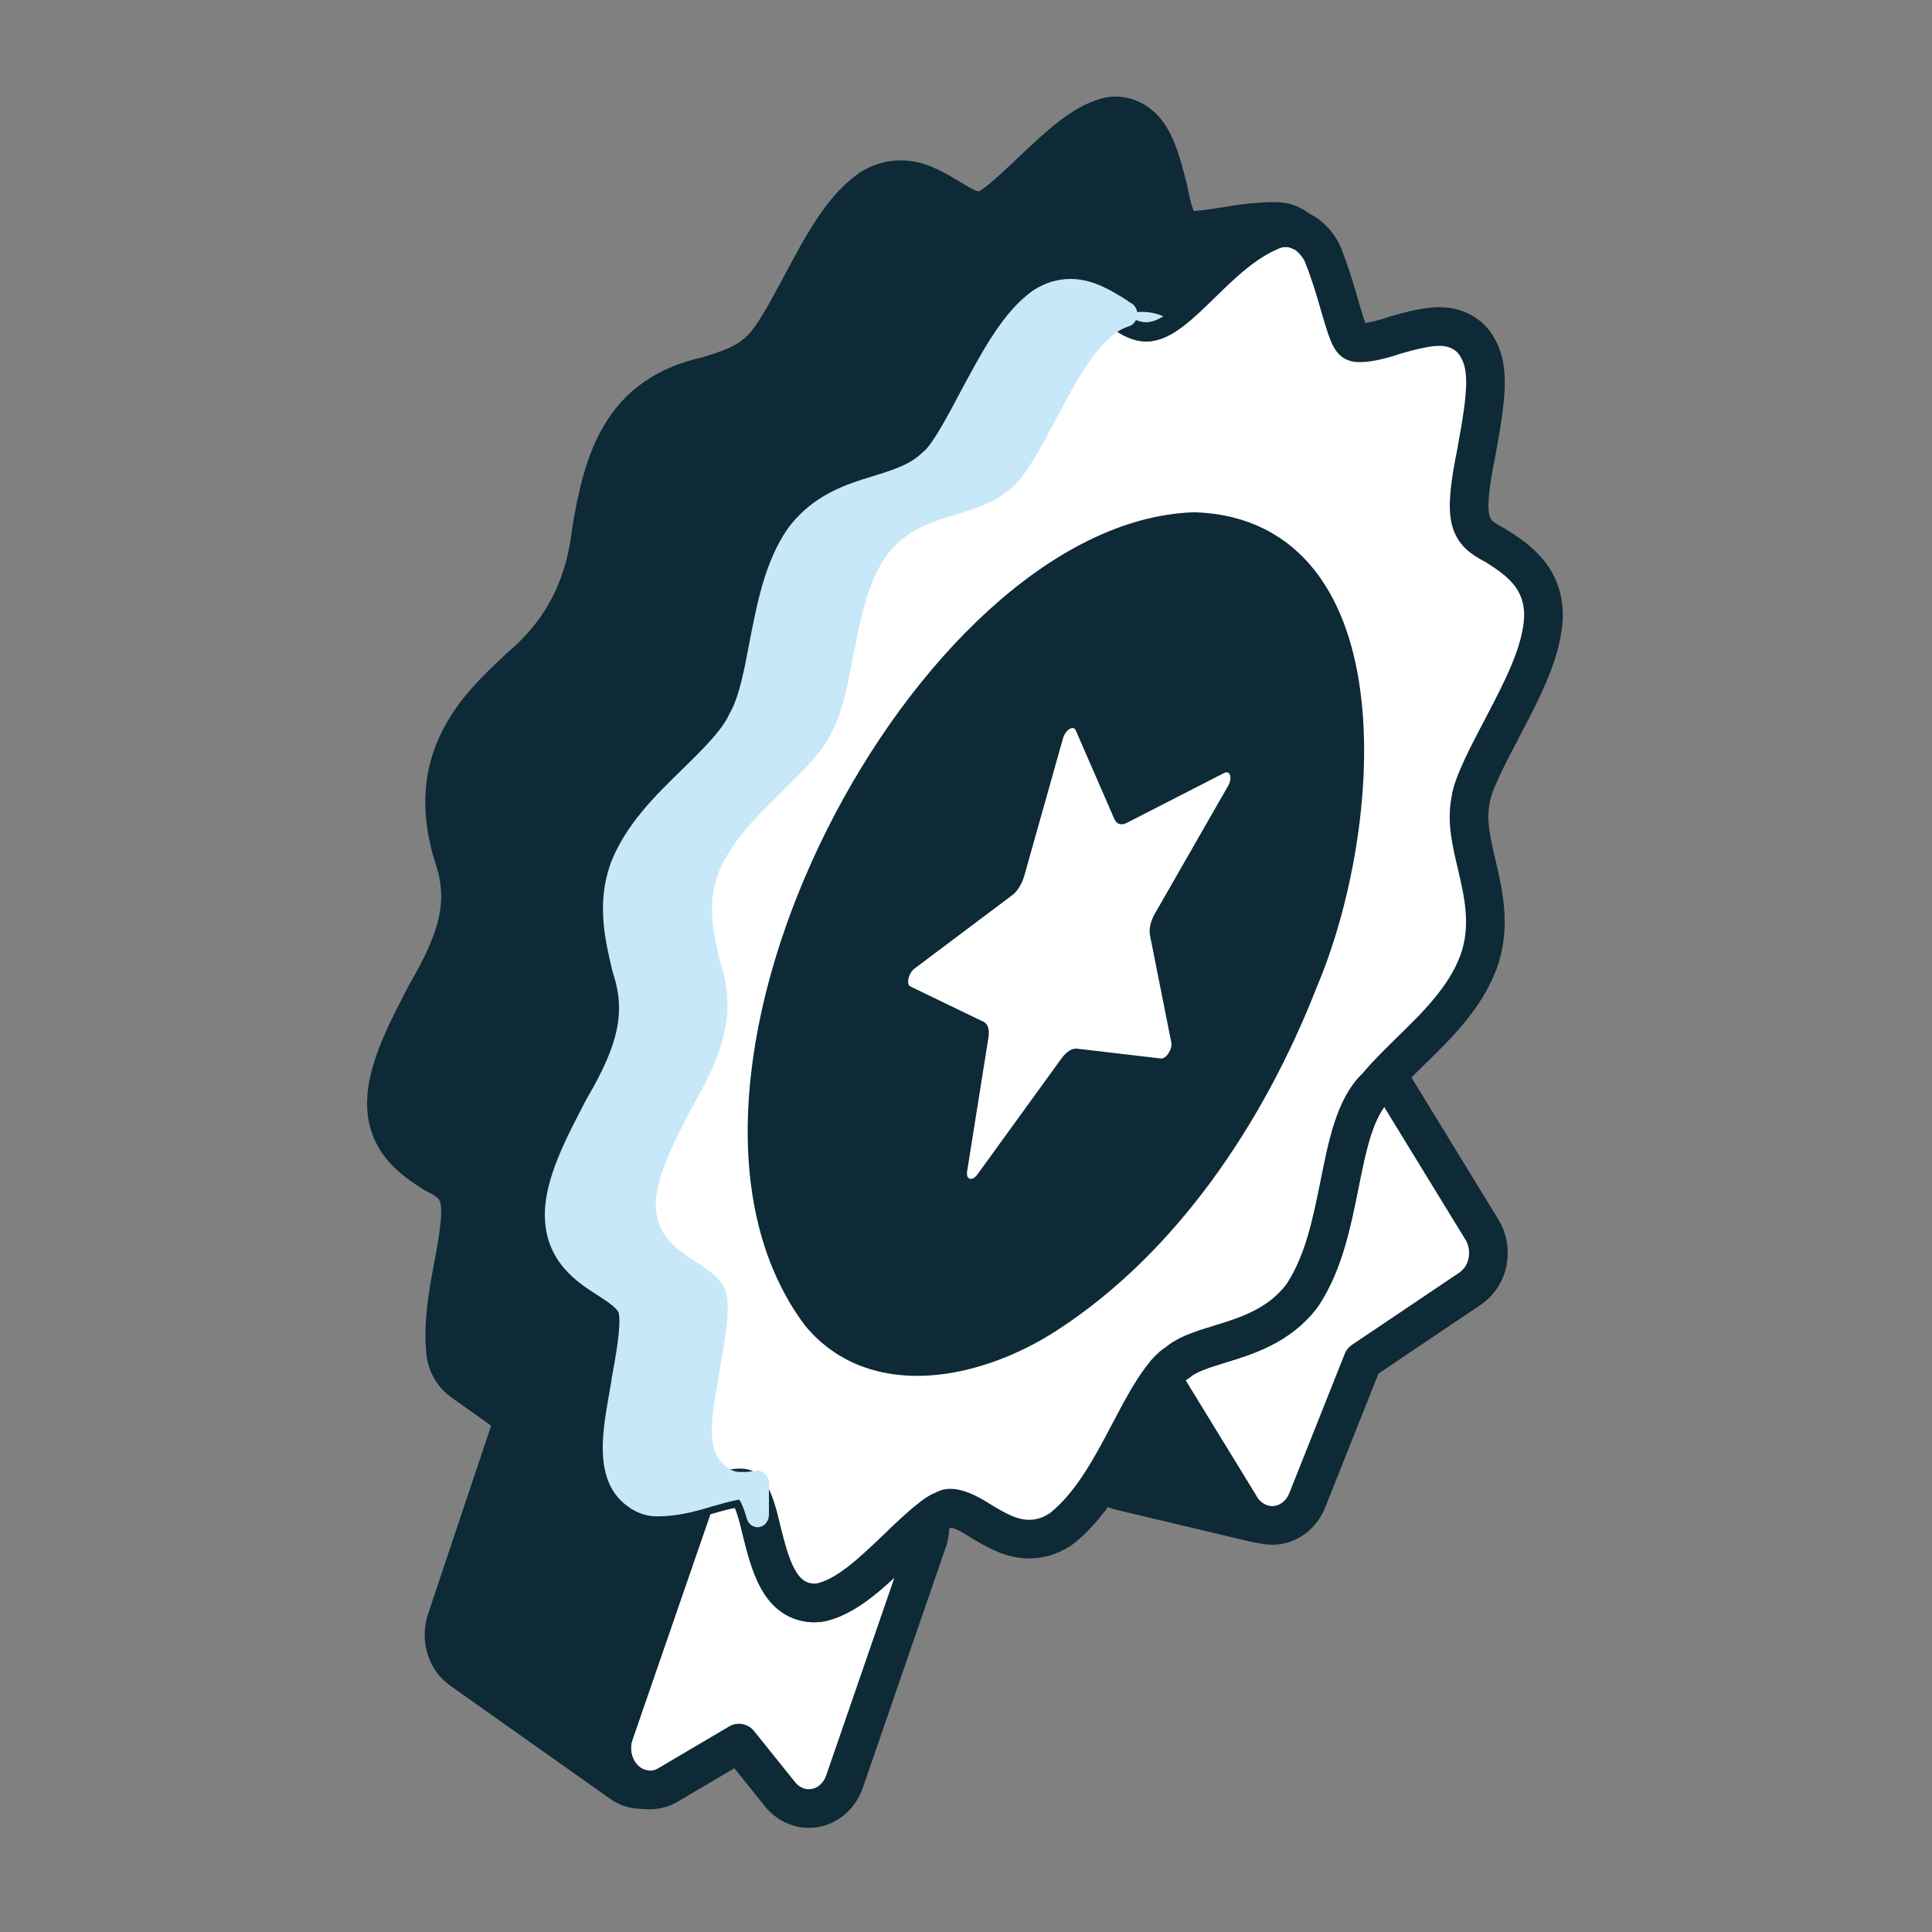 <svg xmlns="http://www.w3.org/2000/svg" width="50" height="50" viewBox="0 0 50 50" fill="none"><rect x="0" y="0" width="50" height="50" fill="#808080" stroke="none"/><path d="M38.499 32.655C38.44 32.946 38.277 33.192 38.049 33.348L35.267 35.22L33.831 38.829C33.685 39.193 33.372 39.439 33.008 39.474C32.981 39.478 32.953 39.478 32.921 39.478C32.834 39.478 32.748 39.465 32.664 39.439C32.439 39.374 32.233 39.218 32.098 38.997L32.059 38.928L30.061 35.666C30.131 35.571 30.203 35.484 30.278 35.414C30.285 35.406 30.294 35.401 30.302 35.393C30.341 35.349 30.401 35.31 30.475 35.258C30.495 35.245 30.515 35.232 30.531 35.215C30.777 35.029 31.16 34.911 31.567 34.785C32.248 34.577 33.094 34.318 33.684 33.546C33.7 33.524 33.715 33.502 33.731 33.477C34.261 32.649 34.463 31.644 34.661 30.669C34.867 29.634 35.064 28.659 35.606 28.14C35.634 28.114 35.662 28.084 35.686 28.053C35.749 27.975 35.825 27.892 35.899 27.815L38.352 31.822C38.502 32.064 38.554 32.368 38.498 32.654L38.499 32.655Z" fill="white" stroke="#0D2A36" stroke-linecap="round" stroke-linejoin="round"></path><path d="M32.098 38.997L32.059 38.928L30.06 35.666C29.776 36.034 29.503 36.553 29.234 37.066C29.012 37.486 28.787 37.915 28.534 38.313C28.664 38.448 28.826 38.543 29.004 38.587L32.486 39.414C32.541 39.428 32.605 39.436 32.663 39.44C32.437 39.375 32.232 39.219 32.097 38.998L32.098 38.997Z" fill="#0D2A36" stroke="#0D2A36" stroke-linecap="round" stroke-linejoin="round"></path><path d="M24.068 39.504C24.068 39.66 24.036 39.803 23.985 39.934L21.856 46.107C21.733 46.462 21.449 46.723 21.109 46.787C21.049 46.8 20.99 46.804 20.931 46.804C20.651 46.804 20.378 46.674 20.188 46.436L19.124 45.111L17.288 46.194C17.142 46.281 16.979 46.325 16.822 46.325C16.774 46.325 16.727 46.32 16.679 46.311C16.493 46.285 16.315 46.198 16.169 46.056C15.86 45.761 15.749 45.279 15.896 44.859C15.959 44.677 17.32 40.731 17.996 38.777C18.115 38.747 18.233 38.712 18.345 38.677C18.645 38.595 18.927 38.513 19.135 38.509H19.166C19.27 38.509 19.459 38.509 19.7 39.579C19.704 39.587 19.704 39.596 19.708 39.609C19.93 40.488 20.163 41.402 20.981 41.48C21.009 41.484 21.041 41.484 21.068 41.484C21.148 41.484 21.227 41.476 21.305 41.454C21.962 41.276 22.575 40.688 23.228 40.064C23.477 39.821 23.79 39.523 24.051 39.319C24.063 39.38 24.067 39.44 24.067 39.505L24.068 39.504Z" fill="white" stroke="#0D2A36" stroke-linecap="round" stroke-linejoin="round"></path><path d="M15.895 44.858C15.959 44.676 17.319 40.73 17.996 38.776C17.695 38.853 17.37 38.919 17.038 38.919H16.959C16.809 38.914 16.659 38.871 16.524 38.794C16.504 38.78 16.484 38.772 16.468 38.759C16.29 38.755 16.116 38.698 15.961 38.586L13.303 36.701L11.55 41.935C11.393 42.412 11.554 42.944 11.942 43.217L16.072 46.14C16.235 46.257 16.42 46.313 16.606 46.313C16.629 46.313 16.653 46.313 16.677 46.309C16.491 46.283 16.313 46.196 16.166 46.053C15.857 45.759 15.747 45.278 15.893 44.858L15.895 44.858Z" fill="#0D2A36" stroke="#0D2A36" stroke-linecap="round" stroke-linejoin="round"></path><path d="M39.944 15.936V16.01C39.888 16.915 39.39 17.86 38.864 18.864C38.52 19.522 38.124 20.268 38.061 20.692C38.061 20.71 38.057 20.728 38.053 20.744C37.954 21.264 38.081 21.802 38.216 22.369C38.322 22.828 38.441 23.326 38.441 23.85C38.441 24.189 38.394 24.539 38.264 24.898C38.26 24.902 38.26 24.912 38.256 24.916C37.912 25.829 37.188 26.54 36.484 27.225C36.278 27.429 36.077 27.624 35.902 27.814C35.826 27.892 35.752 27.974 35.688 28.052C35.665 28.082 35.637 28.113 35.609 28.139C35.067 28.658 34.869 29.634 34.663 30.669C34.466 31.643 34.264 32.649 33.734 33.475C33.718 33.501 33.703 33.523 33.686 33.545C33.097 34.316 32.25 34.576 31.57 34.784C31.163 34.91 30.779 35.026 30.534 35.214C30.518 35.231 30.498 35.244 30.478 35.257C30.402 35.309 30.344 35.348 30.304 35.392C30.297 35.4 30.288 35.405 30.28 35.413C30.205 35.483 30.134 35.57 30.063 35.665C29.779 36.033 29.506 36.553 29.236 37.065C29.015 37.485 28.79 37.914 28.536 38.312C28.247 38.772 27.919 39.192 27.516 39.525C27.485 39.551 27.449 39.577 27.413 39.599C27.167 39.755 26.907 39.832 26.637 39.832C26.191 39.832 25.814 39.629 25.355 39.347C25.027 39.135 24.77 39.031 24.599 39.031C24.572 39.031 24.549 39.031 24.54 39.035L24.52 39.039C24.513 39.043 24.504 39.047 24.497 39.052C24.477 39.056 24.461 39.066 24.453 39.066C24.433 39.074 24.413 39.083 24.397 39.092C24.307 39.126 24.188 39.204 24.053 39.317C23.793 39.521 23.48 39.82 23.231 40.062C22.578 40.686 21.965 41.275 21.308 41.453C21.229 41.474 21.15 41.483 21.071 41.483C21.043 41.483 21.011 41.483 20.984 41.478C20.165 41.401 19.931 40.486 19.71 39.607C19.706 39.593 19.706 39.585 19.703 39.577C19.462 38.507 19.272 38.507 19.169 38.507H19.138C18.928 38.511 18.647 38.594 18.347 38.676C18.236 38.71 18.117 38.745 17.998 38.775C17.698 38.852 17.373 38.918 17.041 38.918H16.962C16.812 38.914 16.662 38.87 16.526 38.792C16.507 38.779 16.487 38.771 16.471 38.758C15.68 38.247 15.877 37.142 16.051 36.163C16.075 36.021 16.098 35.89 16.114 35.787C16.114 35.769 16.118 35.757 16.118 35.743C16.122 35.722 16.126 35.704 16.131 35.682C16.253 35.007 16.384 34.262 16.297 33.898C16.237 33.664 15.993 33.486 15.62 33.248C15.103 32.915 14.398 32.459 14.398 31.437C14.398 30.584 14.928 29.579 15.438 28.604C15.446 28.587 15.454 28.574 15.462 28.561C16.312 27.101 16.498 26.165 16.154 25.104C16.142 25.074 16.134 25.043 16.127 25.009C15.949 24.255 15.747 23.402 16.076 22.483C16.079 22.47 16.083 22.458 16.088 22.444C16.456 21.517 17.175 20.816 17.868 20.139C18.367 19.65 18.885 19.147 19.122 18.671C19.129 18.653 19.138 18.641 19.145 18.623C19.406 18.164 19.549 17.423 19.683 16.7C19.877 15.704 20.07 14.672 20.625 13.875C20.632 13.867 20.637 13.858 20.645 13.849C21.211 13.083 21.99 12.845 22.682 12.632C23.2 12.471 23.691 12.32 24.054 11.964C24.062 11.956 24.074 11.947 24.082 11.938C24.395 11.661 24.79 10.916 25.138 10.262C25.668 9.266 26.171 8.321 26.867 7.814C26.887 7.801 26.907 7.788 26.923 7.775C27.172 7.619 27.437 7.541 27.706 7.541C28.157 7.541 28.533 7.749 28.972 8.018C28.999 8.036 29.028 8.053 29.055 8.074C29.285 8.247 29.491 8.338 29.665 8.338C30.076 8.338 30.57 7.848 31.097 7.337C31.619 6.826 32.213 6.246 32.936 5.955C33.047 5.912 33.162 5.89 33.276 5.89C33.403 5.89 33.526 5.916 33.644 5.973C33.667 5.981 33.691 5.99 33.715 6.003C33.865 6.085 33.999 6.211 34.118 6.379C34.165 6.444 34.209 6.522 34.241 6.605C34.427 7.068 34.554 7.502 34.664 7.887C34.949 8.871 34.988 8.871 35.194 8.871C35.337 8.871 35.598 8.841 36.045 8.693C36.057 8.689 36.081 8.679 36.096 8.675C36.495 8.562 36.915 8.45 37.255 8.45C37.551 8.45 37.805 8.541 38.011 8.713C38.086 8.779 38.15 8.852 38.204 8.939C38.56 9.485 38.481 10.213 38.22 11.638C38.22 11.647 38.217 11.656 38.217 11.664C37.841 13.488 38.014 13.752 38.656 14.091C38.683 14.104 38.707 14.116 38.731 14.134C39.242 14.463 39.946 14.914 39.946 15.936H39.944Z" fill="white" stroke="#0D2A36" stroke-linecap="round" stroke-linejoin="round"></path><path d="M33.641 5.973C33.522 5.917 33.4 5.89 33.274 5.89C33.159 5.89 33.044 5.911 32.934 5.955C32.21 6.246 31.616 6.826 31.094 7.337C30.568 7.848 30.074 8.338 29.662 8.338C29.488 8.338 29.282 8.247 29.052 8.074C29.025 8.052 28.997 8.035 28.969 8.018C28.53 7.749 28.154 7.541 27.703 7.541C27.434 7.541 27.169 7.619 26.92 7.775C26.904 7.788 26.884 7.801 26.864 7.814C26.168 8.321 25.665 9.266 25.135 10.262C24.788 10.916 24.392 11.661 24.079 11.938C24.072 11.947 24.059 11.956 24.052 11.964C23.688 12.319 23.198 12.471 22.679 12.632C21.986 12.844 21.207 13.082 20.642 13.849C20.634 13.857 20.63 13.867 20.622 13.875C20.069 14.672 19.875 15.703 19.68 16.7C19.546 17.423 19.403 18.164 19.143 18.623C19.135 18.641 19.127 18.653 19.119 18.671C18.882 19.148 18.363 19.649 17.865 20.139C17.173 20.814 16.453 21.517 16.085 22.444C16.081 22.457 16.078 22.47 16.073 22.483C15.744 23.402 15.946 24.256 16.124 25.009C16.132 25.044 16.14 25.074 16.151 25.104C16.495 26.166 16.309 27.101 15.459 28.561C15.451 28.574 15.443 28.587 15.435 28.604C14.925 29.579 14.395 30.585 14.395 31.437C14.395 32.459 15.099 32.915 15.618 33.248C15.99 33.486 16.235 33.664 16.294 33.898C16.381 34.262 16.251 35.007 16.128 35.682C16.124 35.704 16.12 35.722 16.116 35.743C16.116 35.757 16.112 35.769 16.112 35.787C16.096 35.89 16.072 36.021 16.049 36.163C15.875 37.142 15.676 38.247 16.468 38.758C16.29 38.754 16.116 38.697 15.961 38.584L13.303 36.7L11.974 35.76C11.717 35.578 11.55 35.279 11.527 34.95C11.463 34.187 11.602 33.446 11.736 32.731C12.049 31.077 11.99 30.747 11.309 30.404C11.277 30.391 11.246 30.375 11.219 30.357C10.705 30.024 10 29.569 10 28.546C10 27.693 10.53 26.679 11.04 25.704C11.048 25.687 11.056 25.674 11.064 25.661C11.914 24.205 12.1 23.27 11.753 22.212C10.922 19.643 12.366 18.292 13.422 17.304C13.434 17.291 13.446 17.278 13.458 17.27C14.53 16.36 15.115 15.255 15.297 13.795C15.297 13.778 15.301 13.76 15.301 13.748C15.61 11.906 16.073 10.213 18.32 9.727C18.826 9.571 19.3 9.42 19.657 9.073C19.664 9.065 19.673 9.056 19.684 9.047C19.993 8.77 20.388 8.029 20.736 7.375C21.27 6.375 21.773 5.43 22.473 4.923C22.489 4.91 22.509 4.898 22.524 4.884C22.773 4.728 23.034 4.65 23.307 4.65C23.754 4.65 24.13 4.858 24.573 5.127C24.823 5.279 25.111 5.456 25.32 5.456C25.356 5.456 25.391 5.448 25.427 5.439C25.451 5.43 25.474 5.425 25.498 5.421C25.739 5.356 26.352 4.767 26.721 4.416C27.377 3.797 27.994 3.208 28.64 3.03C28.715 3.008 28.797 3 28.877 3C29.003 3 29.134 3.026 29.256 3.083C29.802 3.334 29.989 3.927 30.23 4.881C30.233 4.903 30.242 4.924 30.246 4.95C30.436 5.96 30.609 5.96 30.855 5.96C31.061 5.96 31.338 5.917 31.627 5.873C32.038 5.804 32.505 5.73 33.02 5.73C33.253 5.73 33.47 5.821 33.64 5.973H33.641Z" fill="#0D2A36" stroke="#0D2A36" stroke-linecap="round" stroke-linejoin="round"></path><path d="M21.221 33.987C22.673 35.751 25.289 35.18 27.095 34.002C30.033 32.092 32.255 28.852 33.622 25.338C35.271 21.467 35.847 13.923 30.91 13.757C24.177 13.984 16.721 27.936 21.221 33.987Z" fill="#0D2A36" stroke="#0D2A36" stroke-linecap="round" stroke-linejoin="round"></path><path fill-rule="evenodd" clip-rule="evenodd" d="M26.181 23.179L23.668 25.066C23.508 25.186 23.445 25.482 23.565 25.532L25.458 26.446C25.568 26.499 25.613 26.648 25.581 26.849L25.029 30.314C24.994 30.532 25.16 30.582 25.298 30.391L27.471 27.392C27.596 27.219 27.745 27.125 27.87 27.139L30.043 27.394C30.18 27.409 30.348 27.151 30.313 26.976L29.762 24.208C29.73 24.049 29.776 23.841 29.886 23.649L31.781 20.342C31.902 20.132 31.837 19.924 31.678 20.006L29.165 21.294C29.017 21.369 28.902 21.332 28.842 21.201L27.841 18.903C27.779 18.758 27.571 18.888 27.509 19.113L26.505 22.677C26.452 22.864 26.318 23.093 26.181 23.179Z" fill="white"></path><g style="mix-blend-mode:multiply"><path d="M29.243 7.83C29.243 7.83 29.235 7.823 29.226 7.818C29.189 7.785 29.152 7.762 29.113 7.738C28.673 7.464 28.234 7.219 27.703 7.219C27.379 7.219 27.067 7.311 26.776 7.493C26.769 7.498 26.705 7.54 26.699 7.544C25.966 8.082 25.457 9.027 24.918 10.026L24.871 10.114C24.555 10.71 24.162 11.453 23.923 11.669C23.902 11.683 23.879 11.703 23.856 11.726C23.547 12.026 23.118 12.159 22.602 12.32C21.906 12.533 21.042 12.798 20.388 13.678C19.804 14.522 19.6 15.572 19.393 16.636C19.271 17.29 19.131 18.032 18.892 18.447C18.879 18.47 18.866 18.492 18.858 18.517C18.651 18.936 18.166 19.412 17.669 19.899C16.952 20.597 16.211 21.32 15.812 22.316C15.806 22.332 15.8 22.35 15.796 22.367C15.438 23.378 15.66 24.326 15.834 25.069C15.842 25.117 15.859 25.167 15.875 25.212C16.186 26.183 16.013 27.015 15.211 28.389C15.205 28.399 15.17 28.46 15.164 28.472C14.641 29.473 14.1 30.508 14.1 31.435C14.1 32.654 14.958 33.198 15.469 33.522C15.647 33.637 15.978 33.85 16.011 33.977C16.084 34.285 15.932 35.118 15.842 35.611C15.836 35.636 15.825 35.68 15.823 35.731L15.755 36.125C15.578 37.14 15.359 38.402 16.305 39.026C16.336 39.049 16.365 39.063 16.388 39.077C16.562 39.177 16.756 39.234 16.959 39.242H17.041C17.426 39.242 17.789 39.163 18.067 39.09L18.134 39.072C18.236 39.044 18.34 39.015 18.425 38.986C18.703 38.908 18.967 38.835 19.128 38.81C19.131 38.813 19.211 38.89 19.326 39.298C19.365 39.435 19.479 39.525 19.607 39.525C19.621 39.525 19.636 39.524 19.651 39.521C19.794 39.497 19.9 39.361 19.9 39.202V38.384C19.9 38.292 19.864 38.204 19.801 38.143C19.739 38.082 19.657 38.052 19.57 38.065C19.457 38.081 19.346 38.095 19.23 38.095H19.154C19.065 38.095 18.967 38.065 18.905 38.032C18.887 38.018 18.868 38.006 18.846 37.995C18.842 37.992 18.837 37.988 18.834 37.985C18.287 37.63 18.377 36.862 18.578 35.754C18.598 35.633 18.618 35.52 18.628 35.433C18.631 35.417 18.637 35.387 18.643 35.35C18.785 34.57 18.893 33.89 18.796 33.473C18.704 33.119 18.385 32.895 17.998 32.651C17.518 32.335 16.973 31.978 16.973 31.185C16.973 30.454 17.451 29.538 17.913 28.651L17.956 28.575C18.82 27.088 19.016 26.073 18.656 24.953C18.654 24.948 18.635 24.885 18.633 24.88C18.467 24.168 18.294 23.43 18.577 22.641C18.581 22.628 18.584 22.617 18.588 22.604C18.915 21.782 19.578 21.132 20.229 20.495L20.318 20.408C20.786 19.946 21.269 19.47 21.512 18.977C21.514 18.972 21.522 18.954 21.528 18.937C21.794 18.457 21.934 17.77 22.089 16.934C22.267 16.027 22.451 15.09 22.915 14.417C22.927 14.405 22.94 14.387 22.952 14.368C23.446 13.701 24.148 13.492 24.77 13.307C25.282 13.149 25.811 12.985 26.227 12.578C26.574 12.27 26.953 11.557 27.32 10.865C27.813 9.933 28.28 9.054 28.867 8.621C28.9 8.604 28.929 8.584 28.954 8.562C29.038 8.514 29.128 8.473 29.226 8.441C29.345 8.402 29.427 8.281 29.433 8.144C29.439 8.008 29.362 7.879 29.246 7.829L29.243 7.83Z" fill="#C7E8F8"></path></g><g style="mix-blend-mode:multiply"><path d="M29.662 8.34C29.509 8.34 29.332 8.27 29.138 8.135C29.273 8.089 29.409 8.071 29.545 8.071C29.745 8.071 29.927 8.109 30.11 8.186C29.951 8.282 29.803 8.34 29.663 8.34H29.662Z" fill="#C7E8F8"></path></g></svg>